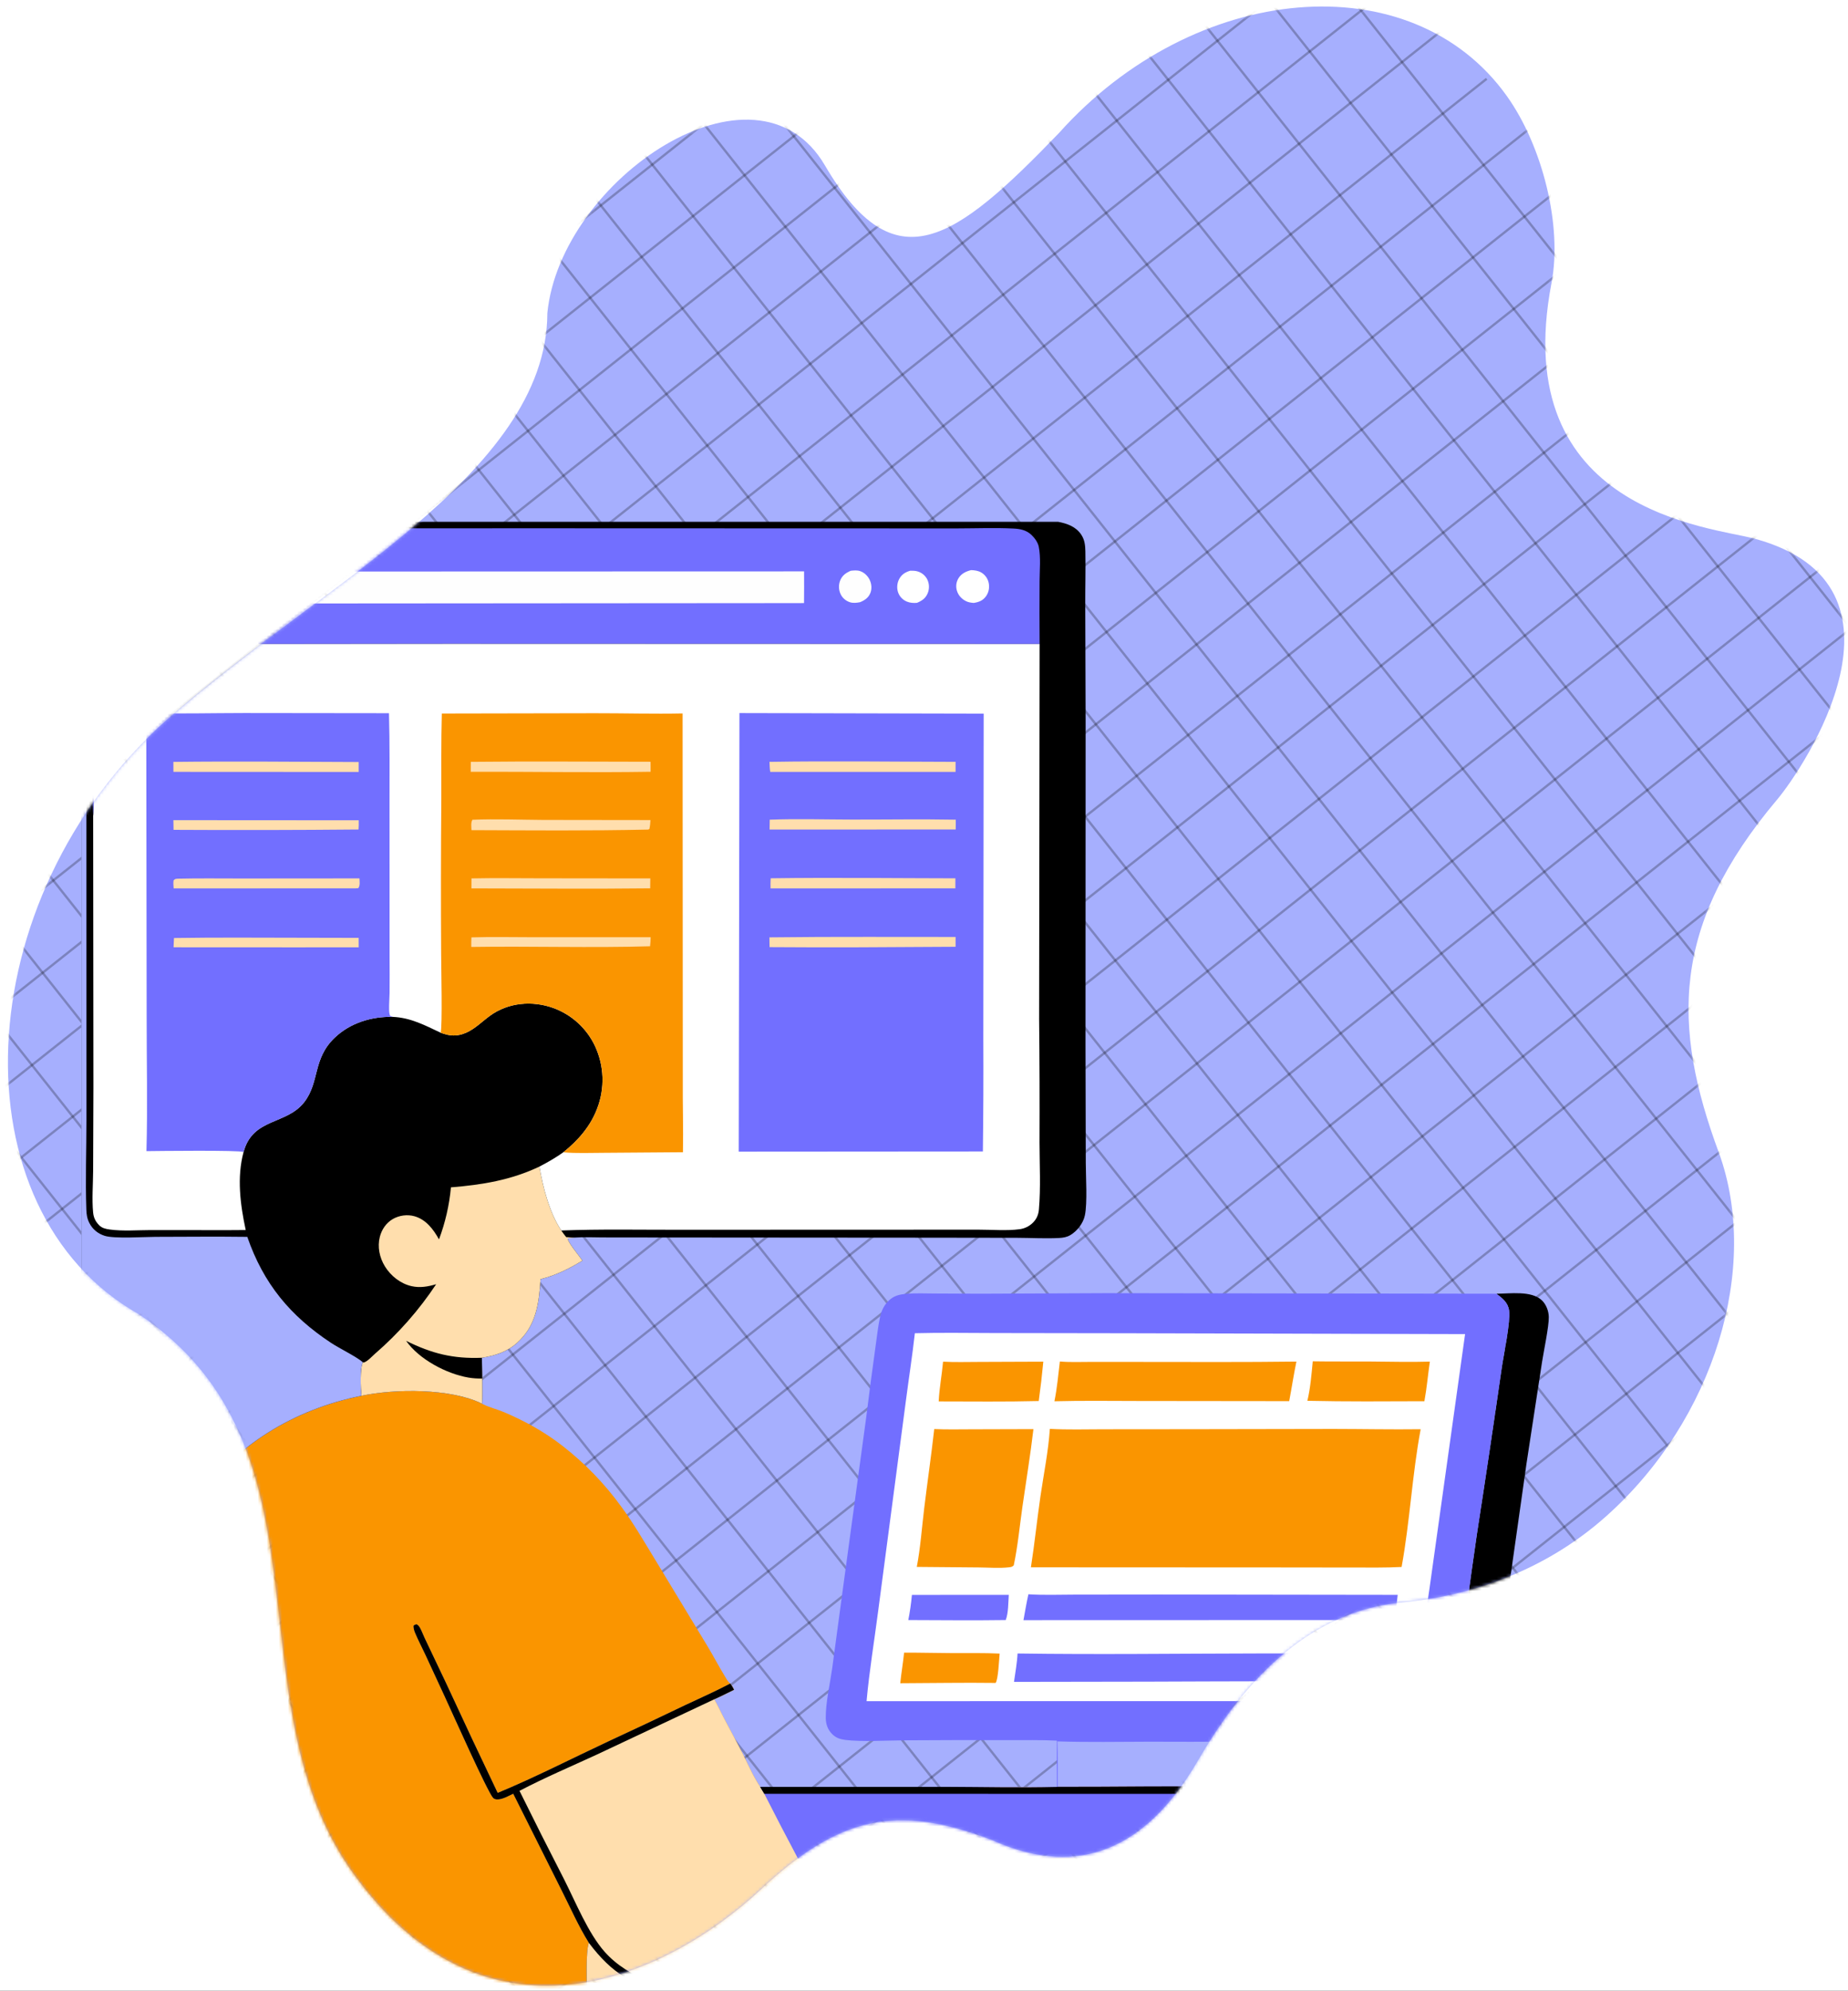 <svg width="613" height="660" viewBox="0 0 613 660" fill="none" xmlns="http://www.w3.org/2000/svg">
<rect width="613" height="660" fill="#1E1E1E"/>
<rect x="-28" y="-17" width="689" height="707" fill="white"/>
<path d="M46.034 435.693C112.475 479.838 76.114 563.499 116.855 620.662C160.235 681.547 219.203 657.398 252.531 626.297C278.222 602.323 297.175 597.868 328.931 609.98C350.682 619.771 376.341 620.076 397.545 583.393C418.749 546.711 442.658 533.39 464.711 531.306C486.766 529.22 511.781 521.456 532.892 502.586C568.632 470.647 583.923 420.299 570.248 382.372C554.564 340.166 554.272 306.841 589.507 265.066C598.313 254.625 638.771 194.198 582.189 178.626C567.9 174.692 500.021 169.907 514.65 93.836C518.293 74.894 511.683 48.478 499.877 31.897C468.202 -12.55 396.231 -6.102 351.281 44.088C316.571 80.117 296.771 94.324 273.642 54.845C250.757 15.782 185.949 59.403 181.56 103.797C181.474 157.54 103.947 195.164 55.208 238.727C-11.414 298.272 -15.004 401.147 46.034 435.693Z" fill="#A6AFFE"/>
<mask id="mask0_0_1" style="mask-type:alpha" maskUnits="userSpaceOnUse" x="2" y="2" width="610" height="657">
<path d="M46.033 435.693C112.475 479.838 76.114 563.499 116.854 620.662C160.235 681.546 219.203 657.398 252.53 626.297C278.221 602.322 297.175 597.868 328.931 609.979C350.682 619.77 376.341 620.075 397.545 583.393C418.749 546.71 442.658 533.389 464.711 531.305C486.766 529.219 511.78 521.456 532.892 502.585C568.631 470.647 583.923 420.299 570.247 382.371C554.563 340.166 554.272 306.84 589.506 265.065C598.312 254.624 638.771 194.197 582.189 178.626C567.899 174.691 500.02 169.907 514.65 93.835C518.293 74.894 511.682 48.477 499.876 31.896C468.202 -12.551 396.23 -6.103 351.281 44.087C316.571 80.117 296.771 94.324 273.642 54.844C250.757 15.781 185.949 59.402 181.56 103.796C181.473 157.539 103.946 195.163 55.207 238.726C-11.414 298.271 -15.004 401.147 46.033 435.693Z" fill="#A6AFFF"/>
</mask>
<g mask="url(#mask0_0_1)">
<line x1="-515.669" y1="-171.869" x2="327.729" y2="891.823" stroke="black" stroke-opacity="0.25" stroke-width="0.78"/>
<line x1="-244.736" y1="-386.69" x2="598.662" y2="677.002" stroke="black" stroke-opacity="0.25" stroke-width="0.78"/>
<line x1="-379.832" y1="-279.574" x2="463.566" y2="784.118" stroke="black" stroke-opacity="0.25" stroke-width="0.78"/>
<line x1="-108.898" y1="-494.396" x2="734.5" y2="569.296" stroke="black" stroke-opacity="0.25" stroke-width="0.78"/>
<line x1="-448.121" y1="-225.428" x2="395.277" y2="838.264" stroke="black" stroke-opacity="0.25" stroke-width="0.78"/>
<line x1="-176.446" y1="-440.838" x2="666.953" y2="622.854" stroke="black" stroke-opacity="0.25" stroke-width="0.78"/>
<line x1="-312.283" y1="-333.133" x2="531.115" y2="730.559" stroke="black" stroke-opacity="0.25" stroke-width="0.78"/>
<line x1="-41.349" y1="-547.956" x2="802.049" y2="515.736" stroke="black" stroke-opacity="0.25" stroke-width="0.78"/>
<line x1="-498.595" y1="-185.406" x2="344.803" y2="878.286" stroke="black" stroke-opacity="0.25" stroke-width="0.78"/>
<line x1="-227.663" y1="-400.228" x2="615.735" y2="663.464" stroke="black" stroke-opacity="0.25" stroke-width="0.78"/>
<line x1="-363.5" y1="-292.523" x2="479.898" y2="771.169" stroke="black" stroke-opacity="0.25" stroke-width="0.78"/>
<line x1="-91.825" y1="-507.934" x2="751.573" y2="555.759" stroke="black" stroke-opacity="0.25" stroke-width="0.78"/>
<line x1="-431.048" y1="-238.964" x2="412.35" y2="824.728" stroke="black" stroke-opacity="0.25" stroke-width="0.78"/>
<line x1="-159.373" y1="-454.375" x2="684.025" y2="609.317" stroke="black" stroke-opacity="0.25" stroke-width="0.78"/>
<line x1="-295.212" y1="-346.668" x2="548.186" y2="717.024" stroke="black" stroke-opacity="0.25" stroke-width="0.78"/>
<line x1="-24.278" y1="-561.491" x2="819.12" y2="502.201" stroke="black" stroke-opacity="0.25" stroke-width="0.78"/>
<line x1="-481.524" y1="-198.942" x2="361.874" y2="864.75" stroke="black" stroke-opacity="0.25" stroke-width="0.78"/>
<line x1="-210.591" y1="-413.765" x2="632.808" y2="649.927" stroke="black" stroke-opacity="0.25" stroke-width="0.78"/>
<line x1="-346.428" y1="-306.06" x2="496.97" y2="757.632" stroke="black" stroke-opacity="0.25" stroke-width="0.78"/>
<line x1="-74.752" y1="-521.47" x2="768.646" y2="542.222" stroke="black" stroke-opacity="0.25" stroke-width="0.78"/>
<line x1="-413.976" y1="-252.501" x2="429.422" y2="811.191" stroke="black" stroke-opacity="0.25" stroke-width="0.78"/>
<line x1="-143.043" y1="-467.323" x2="700.355" y2="596.37" stroke="black" stroke-opacity="0.25" stroke-width="0.78"/>
<line x1="-278.139" y1="-360.206" x2="565.259" y2="703.486" stroke="black" stroke-opacity="0.25" stroke-width="0.78"/>
<line x1="-7.204" y1="-575.029" x2="836.194" y2="488.663" stroke="black" stroke-opacity="0.25" stroke-width="0.78"/>
<line x1="-465.193" y1="-211.891" x2="378.205" y2="851.801" stroke="black" stroke-opacity="0.25" stroke-width="0.78"/>
<line x1="-193.518" y1="-427.301" x2="649.88" y2="636.391" stroke="black" stroke-opacity="0.25" stroke-width="0.78"/>
<line x1="-329.357" y1="-319.595" x2="514.041" y2="744.097" stroke="black" stroke-opacity="0.25" stroke-width="0.78"/>
<line x1="-57.68" y1="-535.007" x2="785.718" y2="528.685" stroke="black" stroke-opacity="0.25" stroke-width="0.78"/>
<line x1="-396.903" y1="-266.038" x2="446.495" y2="797.654" stroke="black" stroke-opacity="0.25" stroke-width="0.78"/>
<line x1="-125.97" y1="-480.86" x2="717.428" y2="582.832" stroke="black" stroke-opacity="0.25" stroke-width="0.78"/>
<line x1="-261.066" y1="-373.743" x2="582.332" y2="689.949" stroke="black" stroke-opacity="0.25" stroke-width="0.78"/>
<line x1="438.987" y1="-42.158" x2="-81.353" y2="370.418" stroke="black" stroke-opacity="0.25" stroke-width="0.78"/>
<line x1="224.165" y1="-313.092" x2="-296.176" y2="99.485" stroke="black" stroke-opacity="0.25" stroke-width="0.78"/>
<line x1="655.576" y1="231.003" x2="135.235" y2="643.579" stroke="black" stroke-opacity="0.25" stroke-width="0.78"/>
<line x1="547.282" y1="94.423" x2="26.941" y2="506.999" stroke="black" stroke-opacity="0.25" stroke-width="0.78"/>
<line x1="332.459" y1="-176.511" x2="-187.881" y2="236.065" stroke="black" stroke-opacity="0.25" stroke-width="0.78"/>
<line x1="763.869" y1="367.583" x2="243.529" y2="780.159" stroke="black" stroke-opacity="0.25" stroke-width="0.78"/>
<line x1="493.135" y1="26.132" x2="-27.206" y2="438.709" stroke="black" stroke-opacity="0.25" stroke-width="0.78"/>
<line x1="278.312" y1="-244.801" x2="-242.028" y2="167.775" stroke="black" stroke-opacity="0.25" stroke-width="0.78"/>
<line x1="709.722" y1="299.292" x2="189.381" y2="711.868" stroke="black" stroke-opacity="0.25" stroke-width="0.78"/>
<line x1="170.019" y1="-381.381" x2="-350.322" y2="31.196" stroke="black" stroke-opacity="0.25" stroke-width="0.78"/>
<line x1="601.428" y1="162.712" x2="81.088" y2="575.289" stroke="black" stroke-opacity="0.25" stroke-width="0.78"/>
<line x1="386.606" y1="-108.221" x2="-133.735" y2="304.355" stroke="black" stroke-opacity="0.25" stroke-width="0.78"/>
<line x1="818.016" y1="435.873" x2="297.676" y2="848.449" stroke="black" stroke-opacity="0.25" stroke-width="0.78"/>
<line x1="452.524" y1="-25.086" x2="-67.817" y2="387.491" stroke="black" stroke-opacity="0.25" stroke-width="0.78"/>
<line x1="237.702" y1="-296.019" x2="-282.639" y2="116.557" stroke="black" stroke-opacity="0.25" stroke-width="0.78"/>
<line x1="669.112" y1="248.074" x2="148.771" y2="660.651" stroke="black" stroke-opacity="0.25" stroke-width="0.78"/>
<line x1="560.818" y1="111.495" x2="40.477" y2="524.071" stroke="black" stroke-opacity="0.25" stroke-width="0.78"/>
<line x1="345.996" y1="-159.438" x2="-174.344" y2="253.138" stroke="black" stroke-opacity="0.25" stroke-width="0.78"/>
<line x1="777.406" y1="384.655" x2="257.066" y2="797.232" stroke="black" stroke-opacity="0.25" stroke-width="0.78"/>
<line x1="506.671" y1="43.205" x2="-13.669" y2="455.781" stroke="black" stroke-opacity="0.25" stroke-width="0.78"/>
<line x1="291.849" y1="-227.729" x2="-228.492" y2="184.848" stroke="black" stroke-opacity="0.25" stroke-width="0.78"/>
<line x1="723.259" y1="316.365" x2="202.919" y2="728.942" stroke="black" stroke-opacity="0.25" stroke-width="0.78"/>
<line x1="183.555" y1="-364.309" x2="-336.786" y2="48.267" stroke="black" stroke-opacity="0.25" stroke-width="0.78"/>
<line x1="614.966" y1="179.785" x2="94.625" y2="592.362" stroke="black" stroke-opacity="0.25" stroke-width="0.78"/>
<line x1="400.143" y1="-91.148" x2="-120.197" y2="321.428" stroke="black" stroke-opacity="0.25" stroke-width="0.78"/>
<line x1="831.553" y1="452.945" x2="311.212" y2="865.522" stroke="black" stroke-opacity="0.25" stroke-width="0.78"/>
<line x1="466.061" y1="-8.013" x2="-54.28" y2="404.563" stroke="black" stroke-opacity="0.25" stroke-width="0.78"/>
<line x1="251.238" y1="-278.947" x2="-269.102" y2="133.63" stroke="black" stroke-opacity="0.25" stroke-width="0.78"/>
<line x1="682.648" y1="265.147" x2="162.308" y2="677.723" stroke="black" stroke-opacity="0.25" stroke-width="0.78"/>
<line x1="574.355" y1="128.567" x2="54.014" y2="541.143" stroke="black" stroke-opacity="0.25" stroke-width="0.78"/>
<line x1="359.533" y1="-142.366" x2="-160.808" y2="270.21" stroke="black" stroke-opacity="0.25" stroke-width="0.78"/>
<line x1="790.944" y1="401.729" x2="270.603" y2="814.305" stroke="black" stroke-opacity="0.25" stroke-width="0.78"/>
<line x1="520.208" y1="60.277" x2="-0.133" y2="472.854" stroke="black" stroke-opacity="0.25" stroke-width="0.78"/>
<line x1="305.386" y1="-210.656" x2="-214.955" y2="201.92" stroke="black" stroke-opacity="0.25" stroke-width="0.78"/>
<line x1="736.796" y1="333.438" x2="216.455" y2="746.014" stroke="black" stroke-opacity="0.25" stroke-width="0.78"/>
<line x1="197.092" y1="-347.236" x2="-323.249" y2="65.34" stroke="black" stroke-opacity="0.25" stroke-width="0.78"/>
<line x1="628.502" y1="196.858" x2="108.162" y2="609.434" stroke="black" stroke-opacity="0.25" stroke-width="0.78"/>
<line x1="413.68" y1="-74.076" x2="-106.661" y2="338.501" stroke="black" stroke-opacity="0.25" stroke-width="0.78"/>
<line x1="845.09" y1="470.018" x2="324.749" y2="882.594" stroke="black" stroke-opacity="0.25" stroke-width="0.78"/>
<line x1="479.598" y1="9.06" x2="-40.743" y2="421.636" stroke="black" stroke-opacity="0.25" stroke-width="0.78"/>
<line x1="264.775" y1="-261.874" x2="-255.565" y2="150.702" stroke="black" stroke-opacity="0.25" stroke-width="0.78"/>
<line x1="696.187" y1="282.221" x2="175.846" y2="694.798" stroke="black" stroke-opacity="0.25" stroke-width="0.78"/>
<line x1="156.481" y1="-398.454" x2="-363.859" y2="14.123" stroke="black" stroke-opacity="0.25" stroke-width="0.78"/>
<line x1="587.892" y1="145.64" x2="67.551" y2="558.217" stroke="black" stroke-opacity="0.25" stroke-width="0.78"/>
<line x1="373.069" y1="-125.294" x2="-147.271" y2="287.283" stroke="black" stroke-opacity="0.25" stroke-width="0.78"/>
<line x1="804.48" y1="418.8" x2="284.139" y2="831.377" stroke="black" stroke-opacity="0.25" stroke-width="0.78"/>
<line x1="533.744" y1="77.349" x2="13.404" y2="489.926" stroke="black" stroke-opacity="0.25" stroke-width="0.78"/>
<line x1="318.923" y1="-193.584" x2="-201.418" y2="218.993" stroke="black" stroke-opacity="0.25" stroke-width="0.78"/>
<line x1="750.333" y1="350.51" x2="229.992" y2="763.087" stroke="black" stroke-opacity="0.25" stroke-width="0.78"/>
<line x1="210.628" y1="-330.164" x2="-309.712" y2="82.412" stroke="black" stroke-opacity="0.25" stroke-width="0.78"/>
<line x1="642.039" y1="213.93" x2="121.698" y2="626.507" stroke="black" stroke-opacity="0.25" stroke-width="0.78"/>
<line x1="427.217" y1="-57.003" x2="-93.124" y2="355.573" stroke="black" stroke-opacity="0.25" stroke-width="0.78"/>
<line x1="858.627" y1="487.09" x2="338.286" y2="899.667" stroke="black" stroke-opacity="0.25" stroke-width="0.78"/>
</g>
<mask id="mask1_0_1" style="mask-type:alpha" maskUnits="userSpaceOnUse" x="2" y="2" width="610" height="657">
<path d="M46.032 435.692C112.473 479.837 76.112 563.498 116.853 620.661C160.233 681.545 219.201 657.396 252.529 626.296C278.22 602.321 297.173 597.867 328.93 609.978C350.68 619.769 376.339 620.074 397.543 583.392C418.747 546.709 442.657 533.388 464.71 531.304C486.764 529.218 511.779 521.455 532.89 502.584C568.63 470.645 583.921 420.298 570.246 382.37C554.562 340.165 554.27 306.839 589.505 265.064C598.311 254.623 638.769 194.196 582.187 178.625C567.898 174.69 500.019 169.906 514.648 93.834C518.291 74.892 511.681 48.476 499.875 31.895C468.2 -12.552 396.229 -6.104 351.279 44.086C316.569 80.115 296.77 94.323 273.641 54.843C250.756 15.78 185.947 59.401 181.558 103.795C181.472 157.538 103.945 195.162 55.206 238.725C-11.415 298.27 -15.005 401.146 46.032 435.692Z" fill="#A6AFFF"/>
</mask>
<g mask="url(#mask1_0_1)">
<path d="M496.381 428.913C500.865 428.894 507.953 427.815 511.422 431.069C512.894 432.449 513.719 434.664 513.748 436.661C513.79 439.841 512.099 447.775 511.517 451.493L506.347 485.266L498.653 539.523C497.755 546.045 496.809 552.561 495.814 559.069C495.311 562.567 495.015 566.194 494.321 569.653C493.939 571.557 492.937 573.301 491.565 574.662C487.874 578.329 483.104 577.829 478.354 577.715C476.429 577.668 474.491 577.661 472.571 577.533C474.956 576.256 477.317 575.185 479.057 573.006C480.477 571.228 481.1 568.982 481.507 566.779C482.171 563.187 482.572 559.518 483.139 555.907C485.615 540.158 487.571 524.336 489.911 508.568C492.759 490.193 495.507 471.804 498.154 453.4C498.787 449.044 501.098 438.286 500.572 434.455C500.21 431.827 498.35 430.415 496.381 428.913Z" fill="black"/>
<path d="M350.562 577.075C345.195 576.798 339.737 576.937 334.361 576.91C322.97 576.867 311.58 576.886 300.189 576.966C294.377 576.992 285.787 577.513 280.348 576.832C278.659 576.62 277.296 576.148 276.06 574.929C274.594 573.482 273.935 571.635 273.911 569.602C273.852 564.62 275.313 558.237 276.027 553.229L280.063 523.311L287.303 470.108C288.274 462.252 289.307 454.404 290.402 446.564C290.87 443.3 291.217 439.933 291.901 436.709C292.341 434.637 293.196 432.783 294.72 431.283C296.486 429.544 298.279 429.156 300.652 428.948C303.695 428.681 306.836 428.828 309.891 428.842L325.302 428.911L366.575 428.727L496.381 428.914C498.35 430.416 500.21 431.828 500.572 434.456C501.098 438.287 498.787 449.045 498.154 453.401C495.507 471.806 492.759 490.195 489.911 508.569C487.571 524.337 485.615 540.159 483.139 555.908C482.572 559.519 482.171 563.188 481.507 566.78C481.1 568.983 480.477 571.229 479.057 573.007C477.317 575.186 474.956 576.257 472.571 577.533C471.16 577.018 414.647 577.174 409.026 577.286C409.013 582.298 408.882 587.349 409.014 592.357C389.64 592.061 370.214 592.433 350.832 592.394L350.597 592.437L350.562 577.075Z" fill="#726FFF"/>
<path d="M350.741 577.321C360.908 577.649 371.189 577.453 381.362 577.428C390.57 577.406 399.825 577.579 409.027 577.286C409.014 582.297 408.883 587.349 409.015 592.357C389.64 592.06 370.214 592.432 350.833 592.394C350.837 587.375 350.935 582.336 350.741 577.321Z" fill="#A6AFFE"/>
<path d="M303.469 442.007C312.256 441.772 321.076 441.941 329.865 441.948L373.819 442.014L485.984 442.298L474.17 526.702C472.455 538.94 470.277 551.207 468.9 563.478C468.231 564.112 467.296 563.963 466.412 563.967L287.45 563.989C288.349 554.045 289.997 544.139 291.279 534.236L300.455 464.676C301.435 457.116 302.621 449.585 303.469 442.007Z" fill="white"/>
<path d="M302.492 528.761L334.624 528.748C334.44 531.276 334.512 534.774 333.611 537.095C322.847 537.255 312.059 537.122 301.293 537.098C301.837 534.339 302.236 531.56 302.492 528.761Z" fill="#726FFF"/>
<path d="M299.897 547.899C305.271 547.884 310.646 548.034 316.02 548.058C321.204 548.081 326.416 547.963 331.593 548.216C331.407 550.062 331.126 556.856 330.251 557.944C319.722 557.8 309.16 558.009 298.628 558.039C298.959 554.648 299.563 551.291 299.897 547.899Z" fill="#FA9500"/>
<path d="M312.824 451.436C316.75 451.656 320.76 451.518 324.693 451.516L346.077 451.434C345.666 455.795 345.161 460.144 344.561 464.482C333.52 464.759 322.424 464.616 311.377 464.609C311.582 460.198 312.433 455.836 312.824 451.436Z" fill="#FA9500"/>
<path d="M435.454 451.316C441.809 451.425 448.176 451.339 454.533 451.384C461.113 451.431 467.719 451.612 474.297 451.419C473.657 455.791 473.289 460.201 472.485 464.548C459.557 464.596 446.596 464.699 433.67 464.407C434.66 460.284 435.056 455.551 435.454 451.316Z" fill="#FA9500"/>
<path d="M351.568 451.372C354.846 451.668 358.239 451.511 361.532 451.513L378.469 451.519C395.654 451.521 412.849 451.628 430.032 451.405C429.128 455.755 428.47 460.159 427.639 464.524L377.568 464.468C368.306 464.461 359.022 464.321 349.765 464.561C350.638 460.234 351.052 455.756 351.568 451.372Z" fill="#FA9500"/>
<path d="M341.13 528.555C346.16 528.889 351.318 528.673 356.364 528.672L384.135 528.641L463.63 528.748C463.336 531.514 463.035 534.365 462.484 537.092L339.494 537.129C340.01 534.266 340.497 531.395 341.13 528.555Z" fill="#726FFF"/>
<path d="M417.511 548.174C432.084 548.133 446.656 548.17 461.228 548.287C460.975 551.4 460.46 554.52 460.135 557.633C433.665 557.238 407.143 557.442 380.67 557.52L336.353 557.591C336.784 554.474 337.381 551.33 337.531 548.185C364.166 548.572 390.871 548.217 417.511 548.174Z" fill="#726FFF"/>
<path d="M309.897 473.776C314.01 473.973 318.177 473.861 322.295 473.86L342.8 473.801C341.795 482.391 340.385 490.868 339.163 499.423C338.235 505.921 337.627 512.511 336.279 518.938C336.27 518.953 336.265 518.97 336.252 518.983C335.752 519.493 335.318 519.537 334.624 519.614C331.423 519.972 327.876 519.672 324.649 519.653L304.111 519.473C305.319 513.167 305.781 506.538 306.555 500.151C307.62 491.353 308.909 482.583 309.897 473.776Z" fill="#FA9500"/>
<path d="M348.248 473.719C354.132 474.04 360.095 473.861 365.986 473.852L395.503 473.826L442.371 473.745C451.994 473.757 461.628 473.956 471.249 473.834C468.424 488.912 467.681 504.414 464.928 519.494C459.673 519.772 454.357 519.675 449.095 519.681L422.651 519.65L341.964 519.612C343.189 511.763 343.992 503.853 345.139 495.993C346.222 488.579 347.742 481.208 348.248 473.719Z" fill="#FA9500"/>
<path d="M119.881 462.741C131.053 460.385 149.64 460.249 159.905 465.379C159.978 465.42 160.051 465.463 160.127 465.501C162.376 466.634 164.998 467.239 167.332 468.234C174.102 471.122 180.772 474.807 186.57 479.339C188.426 480.78 190.229 482.285 191.978 483.854C193.727 485.423 195.418 487.052 197.052 488.741C198.686 490.429 200.258 492.174 201.768 493.974C203.278 495.774 204.722 497.626 206.101 499.529C210.288 505.214 213.861 511.425 217.54 517.448L234.706 545.798C236.658 549.054 238.417 552.429 240.402 555.665C240.862 556.414 241.475 557.677 242.241 558.124C242.735 558.806 243.14 559.448 243.506 560.207C241.32 561.261 239.132 562.414 236.907 563.376C238.123 565.425 239.076 567.621 240.185 569.73C242.416 573.971 244.701 578.154 246.846 582.444C248.494 585.741 250.077 589.357 252.156 592.406L313.869 592.4C326.091 592.436 338.383 592.746 350.597 592.437L350.832 592.394C370.214 592.433 389.64 592.06 409.014 592.357L481.255 592.382L500.548 592.37C504.097 592.354 507.776 592.15 511.317 592.374C512.418 592.444 513.438 592.517 514.229 593.383C514.605 593.793 514.844 594.413 515.001 594.932V596.332V617.124V661.001H491.839H491.288H422.914H222.679H194.643H31.116H27.001V616.614V593.315C28.94 591.711 31.927 592.177 34.291 592.18C36.895 591.849 39.694 592.07 42.32 592.132C43.625 585.062 44.557 577.91 45.605 570.797L49.682 544.021C50.761 536.945 51.35 529.489 53.362 522.62C54.005 520.44 54.733 518.289 55.543 516.165C56.353 514.042 57.244 511.953 58.216 509.899C59.188 507.845 60.238 505.831 61.366 503.858C62.494 501.885 63.697 499.959 64.974 498.079C77.634 479.126 97.778 467.165 119.881 462.741Z" fill="#FA9500"/>
<path d="M27.001 593.315C28.94 591.711 31.927 592.176 34.291 592.179C36.184 592.305 40.721 591.681 42.092 592.7C42.126 593.274 42.134 593.734 41.71 594.19C40.793 595.176 31.512 594.635 29.558 594.699C29.45 601.882 29.407 609.066 29.428 616.251C32.477 616.267 35.538 616.229 38.585 616.31C38.524 617.017 38.585 618.131 38.192 618.716C35.325 618.576 31.88 619.194 29.132 618.486C27.99 618.192 27.587 617.59 27.001 616.614V593.315Z" fill="black"/>
<path d="M27.001 616.614C27.587 617.59 27.99 618.192 29.132 618.486C31.88 619.195 35.325 618.576 38.192 618.717C35.098 632.633 33.885 647.005 31.116 661.001H27.001V616.614Z" fill="#FFDEAD"/>
<path d="M170.243 594.69C168.706 595.406 166.806 596.531 165.075 596.57C164.528 596.583 163.95 596.473 163.567 596.073C161.704 594.126 149.709 567.182 147.496 562.424L141.047 548.497C139.94 546.125 138.696 543.786 137.69 541.372C137.361 540.583 137.153 539.867 137.145 539.012C137.528 538.626 137.647 538.613 138.181 538.476C138.825 538.825 139.02 539.143 139.383 539.791C139.95 540.803 140.331 541.934 140.834 542.981L147.884 557.799C153.534 570.035 159.269 582.232 165.089 594.389C177.427 589.286 189.491 583.064 201.598 577.409C210.248 573.407 218.869 569.34 227.459 565.209C232.395 562.871 237.418 560.693 242.241 558.125C242.735 558.806 243.139 559.448 243.505 560.207C241.32 561.261 239.132 562.414 236.907 563.376C238.123 565.425 239.076 567.621 240.185 569.73C242.416 573.971 244.701 578.154 246.846 582.444C248.494 585.741 250.077 589.357 252.156 592.406L313.869 592.4C326.091 592.436 338.383 592.746 350.597 592.437L350.832 592.394C370.213 592.433 389.64 592.061 409.014 592.357L481.255 592.382L500.548 592.37C504.097 592.355 507.776 592.15 511.317 592.374C512.418 592.444 513.438 592.518 514.229 593.383C514.605 593.793 514.844 594.413 515.001 594.932V596.332V617.124V661.001H491.839H491.288H422.914H222.679H194.643C194.678 657.422 194.252 646.905 195.32 644.098C191.889 638.597 189.191 632.481 186.276 626.691L170.243 594.69Z" fill="#FFDEAD"/>
<path d="M170.243 594.69C168.706 595.406 166.806 596.531 165.075 596.57C164.528 596.583 163.95 596.473 163.567 596.073C161.704 594.126 149.709 567.182 147.496 562.424L141.047 548.497C139.94 546.125 138.696 543.786 137.69 541.372C137.361 540.583 137.153 539.867 137.145 539.012C137.528 538.626 137.647 538.613 138.181 538.476C138.825 538.825 139.02 539.143 139.383 539.791C139.95 540.803 140.331 541.934 140.834 542.981L147.884 557.799C153.534 570.035 159.269 582.232 165.089 594.389C177.427 589.286 189.491 583.064 201.598 577.409C210.248 573.407 218.869 569.34 227.459 565.209C232.395 562.871 237.418 560.693 242.241 558.125C242.735 558.806 243.139 559.448 243.505 560.207C241.32 561.261 239.132 562.414 236.907 563.376L198.015 581.68C189.458 585.626 180.665 589.352 172.322 593.72C177.166 603.538 182.094 613.313 187.107 623.045C190.944 630.596 195.077 640.897 200.565 647.08C204.551 651.57 209.887 654.825 215.532 656.774C218.838 657.918 222.224 658.366 225.708 658.547C232.753 658.909 239.92 658.637 246.979 658.647L290.937 658.566L400.309 658.571C393.697 649.864 384.898 642.701 374.408 639.184C372.826 638.655 369.401 638.146 369.351 636.163C369.758 635.742 370.072 635.445 370.706 635.461C371.977 635.493 373.705 636.401 374.937 636.852C384.647 640.408 394.03 646.706 400.378 654.891C401.294 656.077 402.136 657.311 402.903 658.594C405.934 658.594 420.28 658.985 422.069 658.18C422.347 657.513 422.286 657.065 422.014 656.388C421.306 654.629 419.974 652.895 418.839 651.394C418.145 650.466 417.425 649.559 416.68 648.673C415.935 647.787 415.167 646.921 414.374 646.077C413.581 645.233 412.766 644.412 411.927 643.613C411.089 642.814 410.229 642.039 409.348 641.288C408.467 640.536 407.565 639.81 406.644 639.109C405.722 638.408 404.782 637.732 403.824 637.083C402.864 636.434 401.888 635.812 400.895 635.217C399.902 634.622 398.892 634.055 397.867 633.516C395.151 632.108 389.994 630.306 387.973 629.027C387.201 628.538 386.709 627.733 386.527 626.857L386.726 626.408C389.017 625.835 399.187 631.499 401.509 632.884C409.324 637.545 416.418 643.789 421.696 651.212C422.784 652.747 424.212 654.71 424.659 656.55C424.757 656.95 424.828 657.37 424.893 657.775C424.57 659.319 424.083 659.972 422.914 661.001H222.679H194.643C194.678 657.422 194.252 646.905 195.32 644.098C191.889 638.597 189.191 632.481 186.276 626.691L170.243 594.69Z" fill="black"/>
<path d="M195.32 644.097C203.123 654.419 210.043 658.432 222.679 661.001H194.643C194.678 657.422 194.252 646.905 195.32 644.097Z" fill="#FFDEAD"/>
<path d="M409.014 592.356L481.255 592.381L500.548 592.37C504.097 592.354 507.776 592.149 511.317 592.374C512.418 592.444 513.438 592.517 514.229 593.383C514.605 593.792 514.844 594.412 515.001 594.932V596.332V617.124V661.001H491.839H491.288H422.914C424.083 659.971 424.57 659.318 424.893 657.774C424.806 656.383 425.476 654.901 425.742 653.523C426.438 649.911 425.461 645.355 424.176 641.956C420.056 631.055 410.861 625.357 401.013 620.324C400.434 620.029 400.043 619.882 399.828 619.243L400.344 618.973C396.187 618.754 393.002 618.072 389.094 616.627C388.364 616.133 386.034 616.231 385.104 616.213C362.557 615.78 339.979 616.252 317.428 616.119L283.409 615.965C277.201 615.968 270.89 615.779 264.7 616.182C260.909 609.059 257.185 601.9 253.529 594.707C253.048 593.957 252.611 593.172 252.156 592.406L313.869 592.4C326.091 592.436 338.383 592.746 350.597 592.437L350.832 592.394C370.213 592.432 389.64 592.06 409.014 592.356Z" fill="#726FFF"/>
<path d="M409.014 592.356L481.255 592.381L500.548 592.37C504.097 592.354 507.776 592.149 511.317 592.374C512.418 592.444 513.438 592.517 514.229 593.383C514.605 593.792 514.844 594.412 515.001 594.932V596.332V617.124V661.001H491.839H491.288H422.914C424.083 659.971 424.57 659.318 424.893 657.774C424.806 656.383 425.476 654.901 425.742 653.523C426.438 649.911 425.461 645.355 424.176 641.956C420.056 631.055 410.861 625.357 401.013 620.324C400.434 620.029 400.043 619.882 399.828 619.243L400.344 618.973C396.187 618.754 393.002 618.072 389.094 616.627C392.43 616.12 396.372 616.589 399.798 616.597L421.992 616.524L512.499 616.526C512.418 609.25 512.589 601.96 512.375 594.686C503.925 594.265 495.277 594.661 486.802 594.666L432.993 594.73L253.529 594.707C253.048 593.957 252.611 593.172 252.156 592.406L313.869 592.4C326.091 592.436 338.383 592.746 350.597 592.437L350.832 592.394C370.213 592.432 389.64 592.06 409.014 592.356Z" fill="black"/>
<path d="M514.819 617.077C514.657 613.16 514.743 609.212 514.743 605.291C514.743 602.393 514.495 599.184 515.001 596.332V617.124L514.819 617.077Z" fill="#FFDEAD"/>
<path d="M470.655 618.899L489.65 618.844L489.523 660.748C483.228 660.838 476.93 660.657 470.631 660.762L470.655 618.899Z" fill="#726FFF"/>
<path d="M514.819 617.078L515 617.124V661.001H491.839C492.039 656.068 491.886 651.069 491.876 646.132L491.834 618.967C495.516 618.988 510.664 619.509 513.118 618.799C514.057 618.527 514.39 617.877 514.819 617.078Z" fill="#FFDEAD"/>
<path d="M400.344 618.974L445.873 618.979C453.347 618.965 460.904 618.682 468.368 618.914L468.325 646.539C468.323 651.046 467.949 655.921 468.433 660.386C469.107 660.825 469.839 660.725 470.631 660.763C476.93 660.658 483.227 660.839 489.522 660.749L491.288 661.001H422.914C424.083 659.972 424.57 659.319 424.893 657.775C424.806 656.383 425.476 654.901 425.741 653.524C426.438 649.912 425.461 645.355 424.176 641.956C420.056 631.056 410.861 625.358 401.013 620.325C400.434 620.029 400.043 619.883 399.827 619.244L400.344 618.974Z" fill="#FFDEAD"/>
<path d="M27.001 173.001H36.824H351.004C353.998 173.569 356.906 174.6 358.673 177.275C359.806 178.992 359.988 180.812 360.028 182.806C360.147 188.645 359.972 194.501 359.988 200.343L360.113 238.678L360.071 346.209L360.163 385.51C360.17 390.037 360.739 398.773 359.865 402.932C359.319 405.536 357.349 408.085 355.087 409.45C353.92 410.154 352.65 410.362 351.306 410.431C346.722 410.665 341.999 410.388 337.397 410.372L308.958 410.33L216.71 410.263L199.783 410.243C196.805 410.239 193.706 410.065 190.743 410.287C189.923 410.34 189.105 410.391 188.288 410.48C188.158 411.718 192.295 416.479 193.173 417.949C188.685 420.663 184.413 422.801 179.297 424.089C178.803 432.163 177.849 439.538 171.556 445.166C168.141 448.219 164.297 449.421 159.848 450.143L159.956 457.023C159.948 459.792 160.049 462.616 159.905 465.378C149.64 460.249 131.053 460.385 119.881 462.741C97.778 467.165 77.634 479.126 64.974 498.079C63.697 499.959 62.494 501.885 61.366 503.858C60.238 505.831 59.188 507.845 58.216 509.899C57.244 511.953 56.353 514.042 55.543 516.165C54.733 518.289 54.005 520.44 53.362 522.619C51.35 529.489 50.761 536.945 49.682 544.021L45.605 570.797C44.557 577.91 43.625 585.062 42.32 592.132C39.694 592.07 36.895 591.849 34.291 592.179C31.927 592.177 28.94 591.711 27.001 593.315V173.001Z" fill="black"/>
<path d="M149.581 393.645C159.898 392.806 169.487 391.26 178.929 386.759C180.081 393.625 182.272 402.057 186.177 407.95C186.707 408.694 187.223 409.447 187.814 410.144L190.743 410.287C189.923 410.341 189.105 410.391 188.288 410.481C188.158 411.718 192.295 416.479 193.173 417.949C188.685 420.664 184.413 422.801 179.297 424.089C178.802 432.163 177.849 439.538 171.556 445.166C168.141 448.219 164.297 449.422 159.848 450.144L159.956 457.023C159.948 459.793 160.049 462.616 159.904 465.379C149.64 460.249 131.053 460.385 119.881 462.742C119.646 460.443 119.346 453.388 120.385 451.647C120.559 451.707 120.55 451.73 120.745 451.681C121.843 451.405 123.499 449.598 124.385 448.816C126.327 447.135 128.21 445.391 130.033 443.582C131.857 441.773 133.617 439.905 135.314 437.977C137.011 436.049 138.641 434.066 140.203 432.027C141.766 429.988 143.257 427.899 144.678 425.759C141.949 426.554 139.328 427.036 136.501 426.397C132.84 425.569 129.613 422.998 127.667 419.827C125.894 416.936 125.148 413.391 125.989 410.07C126.605 407.641 128.064 405.464 130.244 404.181C132.366 402.933 135.103 402.548 137.476 403.222C141.346 404.322 143.754 407.559 145.618 410.893C146.138 409.507 146.611 408.106 147.038 406.689C147.464 405.272 147.843 403.843 148.175 402.401C148.506 400.959 148.789 399.507 149.023 398.046C149.258 396.585 149.444 395.118 149.581 393.645Z" fill="#FFDEAD"/>
<path d="M159.956 457.023C158.408 457.052 156.903 456.967 155.375 456.704C148.082 455.449 139.035 450.684 134.714 444.529C143.206 448.749 150.295 450.526 159.848 450.143L159.956 457.023Z" fill="black"/>
<path d="M27.001 173.001H36.824C33.568 174.636 30.615 176.692 29.381 180.321C28.003 184.37 28.647 214.541 28.641 221.183L28.656 309.446L28.668 371.365C28.67 381.208 28.291 391.204 28.641 401.03C28.698 402.629 28.889 403.971 29.621 405.423C30.694 407.554 32.457 408.991 34.721 409.712C37.903 410.727 47.842 410.061 51.589 410.053C61.731 410.034 71.893 409.926 82.033 410.058C87.388 425.568 96.276 436.275 109.859 445.234C112.567 447.02 118.527 449.949 120.385 451.647C119.346 453.387 119.646 460.442 119.881 462.741C97.778 467.165 77.634 479.126 64.974 498.079C63.697 499.959 62.494 501.885 61.366 503.858C60.238 505.831 59.188 507.845 58.216 509.899C57.244 511.953 56.353 514.042 55.543 516.165C54.733 518.289 54.005 520.44 53.362 522.619C51.35 529.489 50.761 536.945 49.682 544.021L45.605 570.797C44.557 577.91 43.625 585.062 42.32 592.132C39.694 592.07 36.895 591.849 34.291 592.179C31.927 592.177 28.94 591.711 27.001 593.315V173.001Z" fill="#A6AFFE"/>
<path d="M30.904 270.401C30.668 265.806 30.903 261.077 30.901 256.467L30.892 224.15L30.826 196.875C30.81 192.222 30.363 187.169 30.942 182.566C31.136 181.021 31.853 179.645 32.869 178.48C34.615 176.477 36.553 175.353 39.208 175.202C44.53 174.898 50.011 175.153 55.348 175.161L85.303 175.164L179.583 175.143L284.364 175.177L317.519 175.183C323.698 175.175 329.991 174.925 336.157 175.225C338.388 175.334 340.432 175.725 342.114 177.308C343.181 178.312 344.267 179.775 344.563 181.24C345.28 184.789 344.849 189.029 344.838 192.649C344.797 199.606 344.8 206.562 344.849 213.518L149.566 213.46L73.619 213.541C59.482 213.566 45.188 213.171 31.066 213.724C31.103 219.541 31.515 269.395 30.904 270.401Z" fill="#726FFF"/>
<path d="M301.897 189.219C302.816 189.204 303.68 189.198 304.56 189.497C304.727 189.552 304.89 189.615 305.05 189.687C305.21 189.758 305.366 189.838 305.518 189.925C305.67 190.012 305.817 190.107 305.96 190.209C306.102 190.311 306.239 190.42 306.37 190.536C306.502 190.652 306.627 190.774 306.746 190.902C306.866 191.031 306.978 191.165 307.084 191.305C307.19 191.444 307.288 191.589 307.379 191.739C307.471 191.888 307.554 192.042 307.63 192.2C307.711 192.376 307.783 192.556 307.846 192.739C307.909 192.923 307.962 193.109 308.005 193.298C308.049 193.487 308.082 193.677 308.106 193.87C308.129 194.062 308.143 194.255 308.146 194.449C308.15 194.643 308.143 194.837 308.126 195.03C308.109 195.223 308.083 195.415 308.046 195.605C308.01 195.795 307.964 195.983 307.908 196.169C307.852 196.354 307.786 196.537 307.711 196.715C307 198.391 305.785 199.199 304.154 199.862C303.027 199.959 301.885 199.886 300.828 199.452C300.663 199.386 300.503 199.311 300.346 199.228C300.189 199.145 300.037 199.054 299.889 198.955C299.742 198.857 299.6 198.751 299.464 198.637C299.327 198.523 299.197 198.403 299.073 198.276C298.949 198.149 298.832 198.016 298.722 197.877C298.612 197.738 298.509 197.593 298.414 197.443C298.319 197.293 298.232 197.139 298.153 196.98C298.074 196.821 298.003 196.658 297.941 196.492C297.411 195.052 297.543 193.358 298.253 192.003C299.072 190.44 300.261 189.723 301.897 189.219Z" fill="white"/>
<path d="M282.183 189.233C283.179 189.116 284.311 189.012 285.278 189.329C286.745 189.81 287.973 191.042 288.573 192.447C289.137 193.769 289.247 195.329 288.681 196.672C288.032 198.209 286.786 199.039 285.295 199.643C284.241 199.856 283.052 199.999 282.006 199.682C280.677 199.279 279.512 198.336 278.895 197.088C278.807 196.912 278.729 196.732 278.659 196.547C278.59 196.363 278.531 196.176 278.481 195.986C278.431 195.796 278.392 195.603 278.362 195.409C278.332 195.215 278.313 195.019 278.303 194.823C278.294 194.626 278.295 194.43 278.306 194.234C278.317 194.037 278.338 193.842 278.369 193.648C278.4 193.454 278.441 193.262 278.493 193.072C278.544 192.882 278.605 192.696 278.675 192.512C279.347 190.787 280.547 189.957 282.183 189.233Z" fill="#FEFEFE"/>
<path d="M322.115 189.013C323.305 189.055 324.484 189.2 325.526 189.822C325.676 189.912 325.821 190.009 325.962 190.114C326.102 190.218 326.236 190.33 326.366 190.448C326.495 190.566 326.617 190.69 326.734 190.82C326.851 190.951 326.96 191.086 327.063 191.228C327.167 191.369 327.262 191.515 327.351 191.666C327.439 191.817 327.52 191.972 327.592 192.131C327.665 192.291 327.73 192.453 327.786 192.618C327.843 192.784 327.891 192.952 327.93 193.122C328.287 194.64 328.033 196.263 327.152 197.557C326.112 199.083 324.776 199.603 323.017 199.89C322.112 199.826 321.249 199.706 320.428 199.3C318.973 198.582 317.843 197.34 317.395 195.766C317.345 195.595 317.304 195.421 317.271 195.246C317.239 195.07 317.217 194.893 317.203 194.715C317.19 194.537 317.187 194.359 317.192 194.181C317.198 194.003 317.213 193.825 317.238 193.648C317.262 193.472 317.296 193.297 317.34 193.123C317.383 192.95 317.436 192.78 317.497 192.612C317.559 192.445 317.629 192.281 317.708 192.121C317.786 191.961 317.874 191.806 317.969 191.655C318.931 190.137 320.43 189.439 322.115 189.013Z" fill="white"/>
<path d="M54.844 189.497C57.648 189.248 60.538 189.385 63.353 189.404L76.844 189.458L123.875 189.473L266.721 189.431C266.765 192.932 266.717 196.439 266.706 199.941L262.78 199.954L108.67 200.066L72.67 200.033C69.116 200.055 58.384 200.581 55.414 199.983C54.079 199.715 52.88 199.031 52.142 197.862C51.355 196.615 51.202 195.025 51.55 193.61C52.04 191.619 53.127 190.518 54.844 189.497Z" fill="#FEFEFE"/>
<path d="M31.066 213.724C45.188 213.171 59.482 213.566 73.619 213.541L149.565 213.46L344.849 213.518L344.687 337.883C344.831 351.541 344.874 365.2 344.818 378.859C344.836 386.117 345.244 393.729 344.62 400.953C344.469 402.699 343.86 404.148 342.6 405.387C342.452 405.533 342.298 405.673 342.138 405.806C341.978 405.939 341.813 406.066 341.643 406.186C341.473 406.306 341.298 406.419 341.119 406.524C340.94 406.63 340.756 406.729 340.569 406.82C340.382 406.911 340.192 406.994 339.998 407.069C339.804 407.145 339.607 407.212 339.408 407.272C339.208 407.331 339.007 407.383 338.803 407.426C338.6 407.469 338.395 407.504 338.188 407.531C333.923 408.091 329.166 407.672 324.846 407.675L297.03 407.679L225.213 407.705C212.24 407.727 199.136 407.449 186.177 407.95C182.272 402.057 180.082 393.625 178.929 386.758C181.679 385.345 184.315 383.815 186.843 382.03C191.716 378.159 195.909 373.363 198.102 367.461C198.26 367.048 198.408 366.631 198.545 366.211C198.682 365.791 198.809 365.367 198.924 364.941C199.04 364.514 199.145 364.085 199.24 363.653C199.334 363.221 199.417 362.787 199.49 362.351C199.563 361.915 199.625 361.477 199.675 361.038C199.726 360.599 199.766 360.159 199.794 359.717C199.823 359.276 199.841 358.835 199.847 358.393C199.854 357.951 199.849 357.509 199.834 357.067C199.818 356.625 199.792 356.184 199.754 355.743C199.716 355.303 199.668 354.864 199.608 354.426C199.548 353.987 199.478 353.551 199.396 353.116C199.315 352.682 199.223 352.25 199.119 351.82C199.016 351.39 198.902 350.963 198.778 350.539C198.654 350.115 198.518 349.694 198.373 349.276C198.227 348.859 198.071 348.445 197.905 348.036C197.739 347.626 197.562 347.221 197.376 346.82C197.206 346.458 197.027 346.1 196.839 345.746C196.652 345.392 196.456 345.044 196.251 344.7C196.046 344.356 195.833 344.017 195.612 343.683C195.391 343.35 195.162 343.022 194.924 342.699C194.687 342.377 194.442 342.06 194.189 341.75C193.936 341.44 193.676 341.136 193.408 340.838C193.141 340.54 192.866 340.25 192.584 339.965C192.302 339.681 192.013 339.404 191.718 339.134C191.422 338.864 191.121 338.601 190.812 338.346C190.504 338.09 190.19 337.843 189.869 337.603C189.549 337.363 189.223 337.131 188.891 336.907C188.559 336.683 188.222 336.467 187.88 336.26C187.538 336.053 187.19 335.854 186.838 335.663C186.486 335.473 186.129 335.291 185.769 335.118C185.408 334.945 185.043 334.781 184.673 334.625C184.305 334.47 183.932 334.324 183.556 334.187C176.553 331.668 168.596 332.336 162.511 336.773C159.96 338.633 157.62 341.039 154.71 342.338C151.68 343.69 149.169 343.529 146.156 342.374C140.879 339.893 136.272 337.406 130.309 337.128C123.288 336.951 116.195 339.106 111.036 344.013C103.651 351.038 106.085 358.696 100.931 365.376C95.022 373.034 83.854 370.475 80.792 381.928C78.522 390.322 79.701 399.405 81.505 407.794L75.582 407.833L50.03 407.81C45.624 407.814 40.76 408.222 36.41 407.623C35.074 407.439 33.858 407.187 32.886 406.196C31.669 404.955 31.059 403.713 30.891 401.985C30.46 397.546 30.867 392.728 30.892 388.257L30.99 360.402L30.904 270.401C31.515 269.395 31.103 219.541 31.066 213.724Z" fill="white"/>
<path d="M146.554 236.553L197.32 236.457C207.005 236.447 216.747 236.722 226.425 236.527L226.489 358.193C226.43 366.119 226.69 374.081 226.542 381.999L200.157 382.195C195.756 382.203 191.228 382.411 186.843 382.03C191.715 378.159 195.909 373.363 198.102 367.461C198.26 367.048 198.408 366.631 198.545 366.211C198.682 365.79 198.808 365.367 198.924 364.941C199.04 364.514 199.145 364.085 199.239 363.653C199.334 363.221 199.417 362.787 199.49 362.351C199.563 361.914 199.624 361.477 199.675 361.038C199.726 360.599 199.766 360.158 199.794 359.717C199.823 359.276 199.841 358.834 199.847 358.392C199.854 357.95 199.849 357.508 199.834 357.066C199.818 356.625 199.792 356.184 199.754 355.743C199.716 355.303 199.668 354.863 199.608 354.425C199.548 353.987 199.478 353.551 199.396 353.116C199.315 352.682 199.223 352.25 199.119 351.82C199.016 351.39 198.902 350.963 198.778 350.538C198.654 350.114 198.518 349.694 198.373 349.276C198.227 348.859 198.071 348.445 197.905 348.036C197.739 347.626 197.562 347.221 197.376 346.82C197.206 346.457 197.027 346.099 196.839 345.746C196.652 345.392 196.455 345.043 196.251 344.7C196.046 344.356 195.833 344.017 195.612 343.683C195.391 343.35 195.161 343.022 194.924 342.699C194.687 342.377 194.442 342.06 194.189 341.75C193.936 341.439 193.676 341.135 193.408 340.838C193.141 340.54 192.866 340.249 192.584 339.965C192.302 339.681 192.013 339.404 191.718 339.133C191.422 338.863 191.121 338.601 190.812 338.346C190.504 338.09 190.189 337.843 189.869 337.603C189.549 337.363 189.223 337.131 188.891 336.907C188.559 336.683 188.222 336.467 187.88 336.26C187.537 336.052 187.19 335.853 186.838 335.663C186.486 335.472 186.129 335.291 185.768 335.117C185.408 334.945 185.042 334.78 184.673 334.625C184.304 334.47 183.932 334.324 183.556 334.187C176.553 331.668 168.595 332.336 162.511 336.773C159.96 338.633 157.62 341.039 154.71 342.337C151.68 343.689 149.169 343.529 146.156 342.374C146.798 340.494 146.335 320.217 146.332 316.239C146.227 299.114 146.247 281.99 146.391 264.866C146.419 255.435 146.301 245.982 146.554 236.553Z" fill="#FA9500"/>
<path d="M156.369 310.768C163.219 310.557 170.13 310.722 176.985 310.721L215.83 310.724C215.809 311.736 215.761 312.717 215.629 313.72C195.892 314.3 176.078 313.637 156.325 313.944C156.294 312.886 156.34 311.826 156.369 310.768Z" fill="#FFDEAD"/>
<path d="M156.172 252.58C176.034 252.366 195.925 252.531 215.791 252.549C215.829 253.651 215.807 254.762 215.81 255.865C195.932 256.185 176.029 255.806 156.148 255.869L156.172 252.58Z" fill="#FFDEAD"/>
<path d="M156.396 291.219C163.991 291.052 171.616 291.185 179.215 291.184L215.713 291.223L215.673 294.511C195.918 294.744 176.131 294.542 156.374 294.527L156.396 291.219Z" fill="#FFDEAD"/>
<path d="M156.723 271.772C164.51 271.457 172.365 271.778 180.159 271.828L215.765 271.874C215.711 272.891 215.638 273.834 215.408 274.829L215.03 275.03C195.508 275.472 175.915 275.284 156.387 275.22C156.363 274.157 156.122 272.642 156.723 271.772Z" fill="#FFDEAD"/>
<path d="M48.517 236.418C59.327 236.673 70.175 236.406 80.991 236.395L129.03 236.451C129.307 246.644 129.201 256.868 129.206 267.064L129.228 317.026C129.234 321.08 129.284 325.14 129.229 329.194C129.204 330.984 129.031 332.79 129.072 334.577C129.089 335.356 129.114 336.065 129.415 336.791L130.309 337.128C123.288 336.951 116.195 339.105 111.036 344.013C103.651 351.038 106.085 358.695 100.931 365.376C95.022 373.034 83.854 370.475 80.792 381.927C79.454 381.266 52.238 381.592 48.582 381.637C48.99 366.57 48.627 351.413 48.645 336.337L48.517 236.418Z" fill="#726FFF"/>
<path d="M78.488 310.846L118.974 310.934L118.985 314.061L98.566 314.079L57.574 314.059C57.593 313.033 57.666 312.005 57.719 310.98C64.642 310.879 71.565 310.835 78.488 310.846Z" fill="#FFDEAD"/>
<path d="M57.515 271.91L118.996 271.948C119.033 272.978 119.009 273.977 118.937 275.005C98.481 275.19 78.024 275.227 57.568 275.115L57.515 271.91Z" fill="#FFDEAD"/>
<path d="M59.09 291.311C66.049 291.144 73.041 291.257 80.004 291.248L119.234 291.217C119.272 292.32 119.509 293.519 118.849 294.451L117.846 294.523L57.608 294.529C57.539 293.64 57.431 292.767 57.58 291.881C58.098 291.281 58.324 291.392 59.09 291.311Z" fill="#FFDEAD"/>
<path d="M57.509 252.594C77.988 252.351 98.505 252.566 118.986 252.637L118.985 255.928L57.523 255.896L57.509 252.594Z" fill="#FFDEAD"/>
<path d="M245.284 236.409L326.294 236.59L326.178 344.308C326.24 356.789 326.191 369.269 326.029 381.749L245.043 381.805L245.284 236.409Z" fill="#726FFF"/>
<path d="M255.329 271.751C264.386 271.41 273.549 271.7 282.62 271.712C294.089 271.728 305.579 271.539 317.045 271.749C317.063 272.83 317.031 273.916 317.02 274.998L255.279 275.022L255.329 271.751Z" fill="#FFDEAD"/>
<path d="M255.643 291.18C276.049 290.889 296.503 291.164 316.913 291.189L316.904 294.521L255.602 294.534C255.542 293.413 255.6 292.3 255.643 291.18Z" fill="#FFDEAD"/>
<path d="M255.246 252.582C275.801 252.247 296.416 252.539 316.977 252.578L316.972 255.909L255.494 255.912C255.318 254.807 255.292 253.699 255.246 252.582Z" fill="#FFDEAD"/>
<path d="M287.742 310.609L316.976 310.632L316.978 313.888L285.178 314.06C275.211 314.096 265.243 314.078 255.275 314.006C255.229 312.929 255.242 311.843 255.226 310.765C266.065 310.643 276.903 310.591 287.742 310.609Z" fill="#FFDEAD"/>
</g>
</svg>
